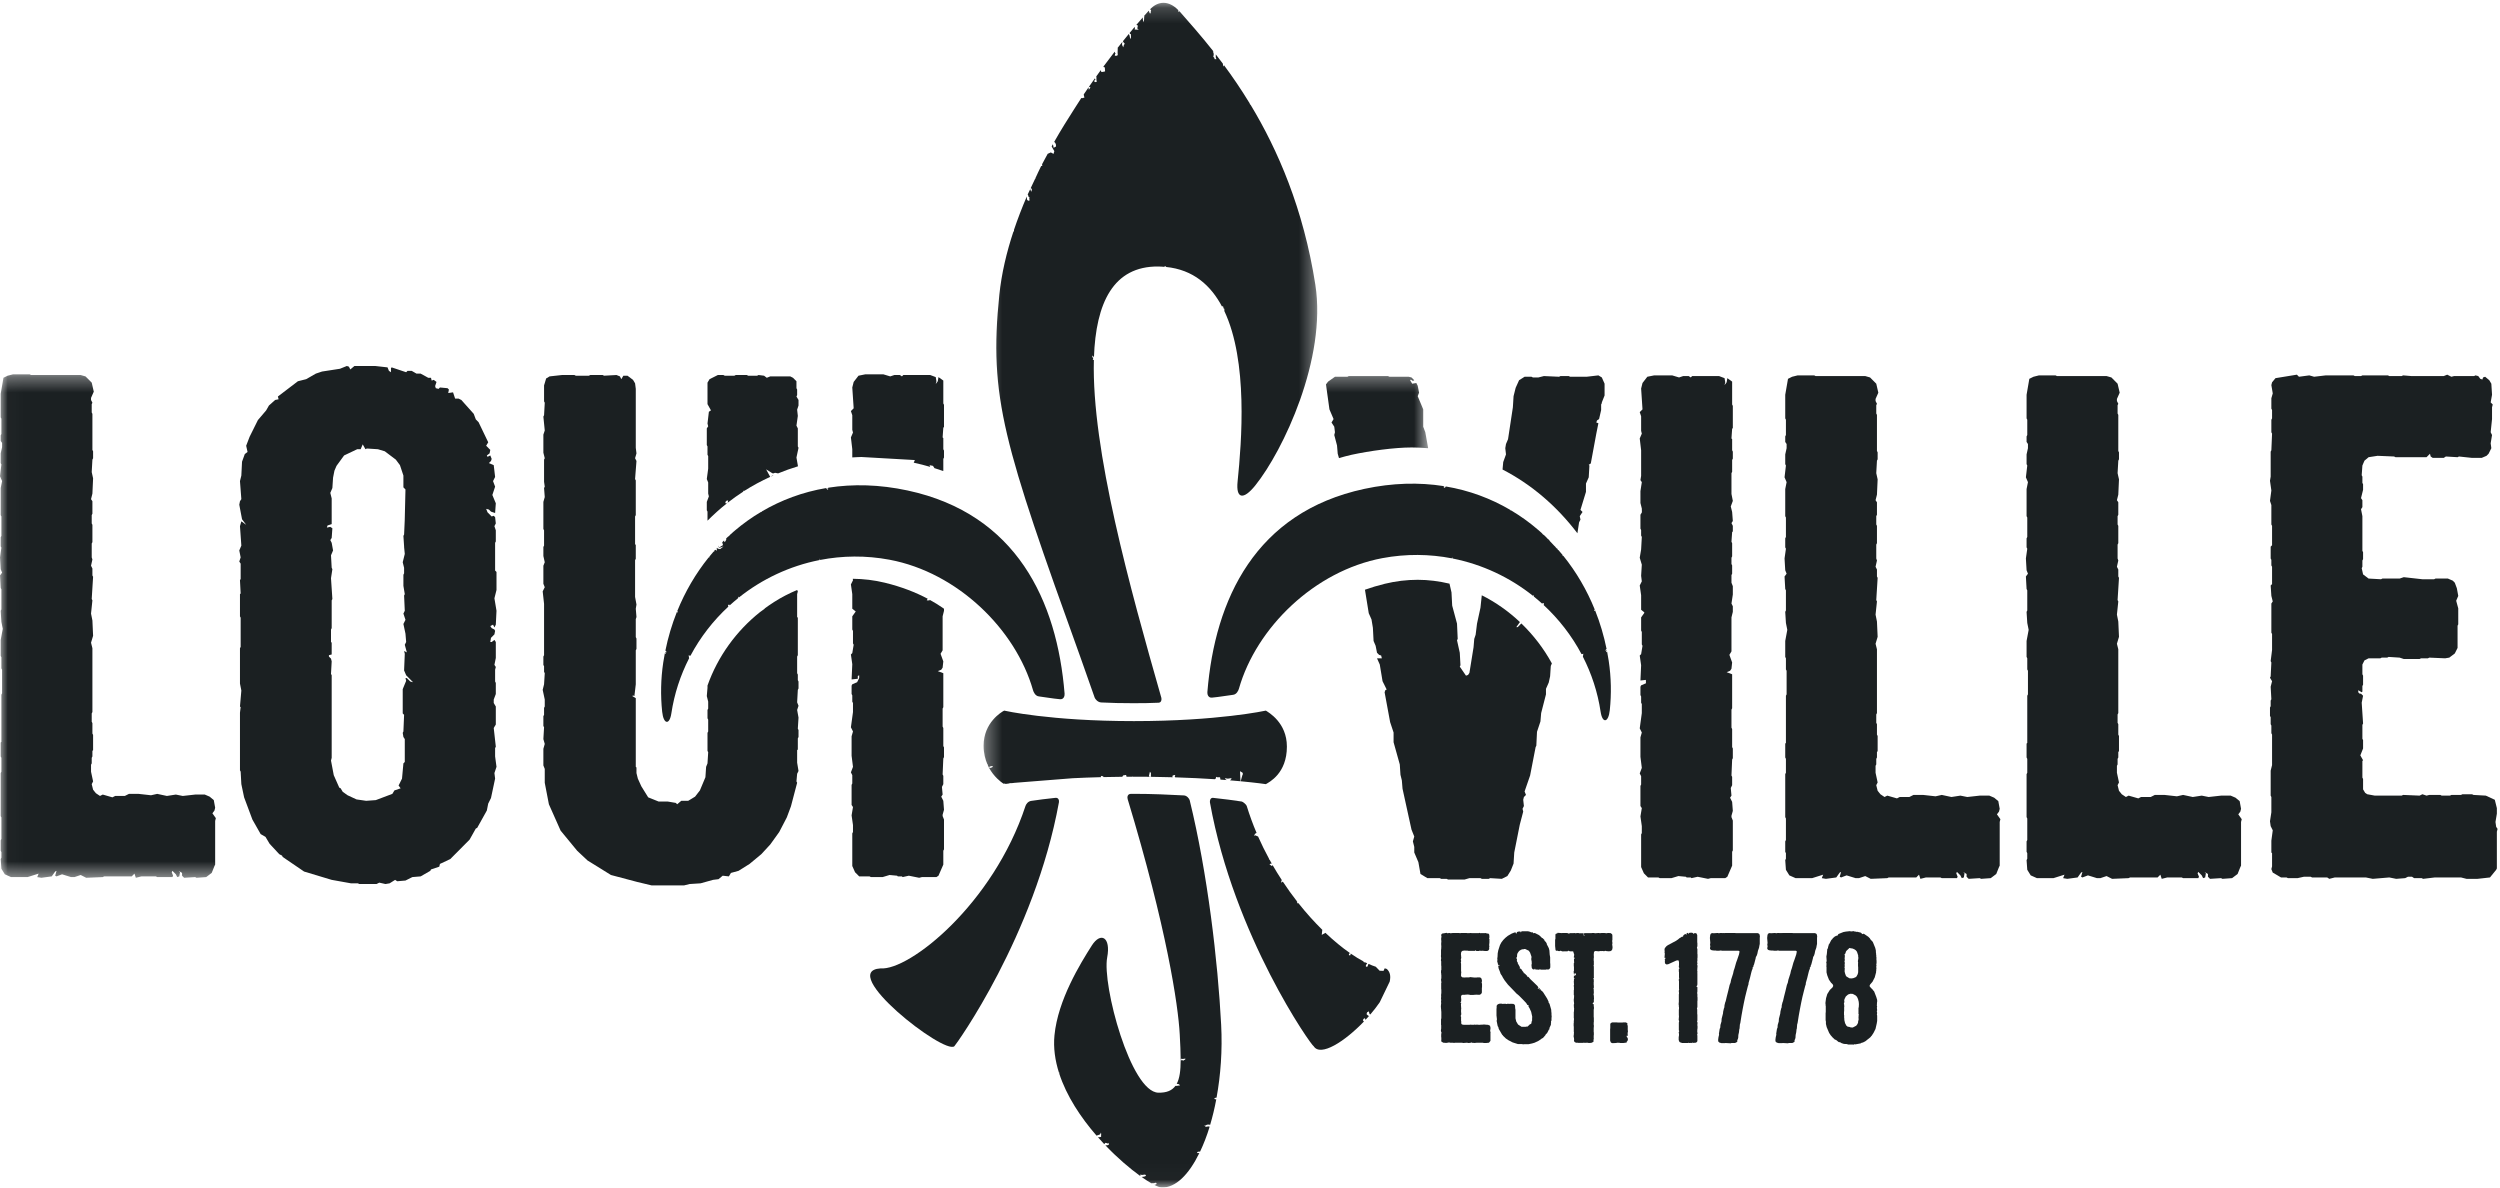 <?xml version="1.0" encoding="UTF-8"?>
<svg width="160px" height="76px" viewBox="0 0 160 76" version="1.1" xmlns="http://www.w3.org/2000/svg" xmlns:xlink="http://www.w3.org/1999/xlink">
    <!-- Generator: Sketch 56.3 (81716) - https://sketch.com -->
    <title>lt-logo</title>
    <desc>Created with Sketch.</desc>
    <defs>
        <polygon id="path-1" points="0.02 32.557 0.02 0.334 91.395 0.334 91.395 32.557"></polygon>
        <polygon id="path-3" points="0.02 32.557 0.02 0.334 91.395 0.334 91.395 32.557"></polygon>
        <polygon id="path-5" points="21.665 75.979 0.312 75.979 0.312 0.18 21.665 0.18"></polygon>
        <polygon id="path-7" points="21.665 75.979 0.312 75.979 0.312 0.18 21.665 0.18"></polygon>
        <polygon id="path-9" points="21.665 75.979 0.312 75.979 0.312 0.18 21.665 0.18"></polygon>
    </defs>
    <g id="website" stroke="none" stroke-width="1" fill="none" fill-rule="evenodd">
        <g id="work" transform="translate(-640, -3166)">
            <g id="Group-14-Copy" transform="translate(164, 3132)">
                <g id="lt-logo" transform="translate(476, 34)">
                    <polyline id="Fill-1" fill="#1B2022" points="95.38 66.626 95.294 66.733 95.12 66.752 94.965 66.752 94.889 66.733 94.522 66.733 94.358 66.752 94.339 66.743 94.233 66.743 94.204 66.723 94.146 66.723 94.107 66.743 93.982 66.752 93.885 66.733 93.654 66.752 93.557 66.733 93.123 66.733 93.046 66.752 93.017 66.733 92.805 66.733 92.786 66.723 92.689 66.723 92.602 66.743 92.467 66.743 92.448 66.733 92.371 66.733 92.255 66.665 92.236 66.616 92.245 66.578 92.245 66.394 92.236 66.384 92.236 66.219 92.255 66.073 92.226 66.015 92.217 65.947 92.236 65.821 92.236 65.608 92.226 65.588 92.226 65.239 92.245 65.161 92.245 64.735 92.236 64.715 92.236 64.609 92.226 64.589 92.226 64.492 92.217 64.473 92.217 64.356 92.226 64.337 92.226 64.259 92.236 64.24 92.226 64.065 92.245 63.988 92.217 63.939 92.226 63.92 92.236 63.726 92.226 63.706 92.245 63.551 92.245 63.328 92.236 63.309 92.236 62.901 92.255 62.872 92.236 62.794 92.226 62.649 92.245 62.629 92.245 62.387 92.236 62.368 92.236 62.29 92.226 62.271 92.226 62.106 92.245 62.087 92.245 61.815 92.236 61.795 92.236 61.524 92.217 61.466 92.236 61.32 92.217 61.184 92.226 61.126 92.226 60.777 92.236 60.758 92.245 60.525 92.236 60.505 92.236 60.331 92.245 60.311 92.245 60.195 92.236 60.176 92.236 60.03 92.255 59.962 92.236 59.846 92.245 59.807 92.294 59.749 92.593 59.7 92.622 59.729 92.766 59.71 92.834 59.729 92.998 59.71 93.384 59.71 93.403 59.719 93.49 59.719 93.509 59.71 93.866 59.71 93.885 59.719 94.059 59.719 94.078 59.71 94.194 59.719 94.647 59.719 94.695 59.7 94.753 59.729 94.792 59.719 95.072 59.719 95.091 59.71 95.13 59.719 95.158 59.758 95.187 59.768 95.197 59.739 95.226 59.729 95.284 59.778 95.313 59.826 95.323 59.981 95.303 60.088 95.332 60.117 95.323 60.156 95.323 60.321 95.303 60.505 95.323 60.544 95.303 60.66 95.313 60.728 95.275 60.806 95.246 60.835 95.178 60.864 95.043 60.864 94.86 60.845 94.84 60.854 94.676 60.845 94.647 60.864 94.493 60.864 94.464 60.845 94.454 60.806 94.406 60.854 93.972 60.854 93.953 60.845 93.721 60.835 93.596 60.854 93.538 60.903 93.509 60.971 93.5 61.107 93.509 61.126 93.509 61.213 93.519 61.233 93.519 61.31 93.49 61.427 93.509 61.456 93.509 61.553 93.49 61.582 93.509 61.679 93.509 62.164 93.519 62.183 93.519 62.28 93.509 62.3 93.509 62.387 93.5 62.407 93.519 62.494 93.596 62.552 93.77 62.562 93.789 62.552 94.03 62.552 94.088 62.533 94.348 62.562 94.512 62.562 94.531 62.552 94.705 62.552 94.773 62.581 94.802 62.61 94.831 62.688 94.85 62.794 94.821 62.863 94.85 62.969 94.85 63.192 94.84 63.212 94.84 63.522 94.802 63.6 94.724 63.658 94.667 63.667 94.445 63.658 94.426 63.667 94.329 63.667 94.31 63.677 94.088 63.677 94.03 63.658 93.875 63.648 93.856 63.658 93.779 63.658 93.76 63.667 93.596 63.667 93.538 63.697 93.509 63.755 93.509 63.891 93.519 63.91 93.519 64.036 93.509 64.056 93.509 64.133 93.5 64.143 93.451 64.114 93.451 64.143 93.471 64.162 93.49 64.162 93.519 64.191 93.5 64.288 93.519 64.579 93.509 64.599 93.509 64.793 93.519 64.812 93.519 64.929 93.48 65.026 93.519 65.094 93.509 65.103 93.509 65.336 93.519 65.356 93.519 65.501 93.548 65.549 93.577 65.569 93.683 65.588 94.059 65.588 94.078 65.578 94.31 65.588 94.348 65.569 94.406 65.588 94.445 65.578 94.599 65.578 94.619 65.588 94.734 65.588 94.753 65.578 94.889 65.578 94.908 65.569 95.043 65.569 95.062 65.578 95.236 65.588 95.361 65.646 95.39 65.763 95.39 65.84 95.371 65.957 95.38 66.025 95.4 66.054 95.39 66.093 95.39 66.607 95.38 66.626"></polyline>
                    <polyline id="Fill-2" fill="#1B2022" points="99.287 65.326 99.267 65.356 99.267 65.482 99.258 65.501 99.258 65.588 99.171 65.773 99.152 65.889 99.113 65.908 99.104 65.947 99.007 66.131 98.94 66.18 98.901 66.258 98.747 66.432 98.66 66.471 98.65 66.49 98.477 66.607 98.216 66.733 98.052 66.781 97.821 66.83 97.521 66.83 97.502 66.84 97.387 66.82 97.146 66.82 96.808 66.714 96.528 66.568 96.373 66.461 96.21 66.306 96.161 66.238 96.142 66.229 95.92 65.85 95.891 65.724 95.853 65.676 95.785 65.336 95.804 65.239 95.775 64.987 95.775 64.541 95.785 64.531 95.785 64.366 95.853 64.279 95.949 64.24 96.084 64.23 96.142 64.249 96.345 64.24 96.402 64.259 96.49 64.24 96.653 64.249 96.673 64.24 96.856 64.249 96.933 64.298 96.962 64.356 96.972 64.531 96.991 64.628 96.991 65.171 97.039 65.375 97.155 65.569 97.377 65.714 97.637 65.714 97.734 65.695 97.773 65.714 97.782 65.695 97.773 65.666 97.84 65.637 97.907 65.559 97.985 65.53 98.004 65.501 98.033 65.356 98.062 65.287 98.052 65.249 98.062 65.065 97.994 64.754 97.878 64.502 97.821 64.424 97.83 64.395 97.821 64.327 97.753 64.318 97.676 64.191 97.463 63.968 97.213 63.716 97.059 63.59 96.856 63.376 96.509 63.018 96.297 62.746 96.181 62.562 96.113 62.426 96.094 62.416 96.027 62.3 96.007 62.222 95.911 61.98 95.882 61.795 95.94 61.805 95.969 61.795 95.959 61.757 95.901 61.757 95.872 61.737 95.853 61.621 95.824 61.562 95.834 61.378 95.824 61.359 95.843 61.223 95.853 61.01 95.891 60.816 95.998 60.486 96.084 60.321 96.21 60.156 96.345 60.02 96.499 59.894 96.75 59.749 96.923 59.681 97.001 59.671 97.01 59.719 97.039 59.749 97.059 59.739 97.088 59.651 97.174 59.622 97.3 59.613 97.338 59.681 97.377 59.603 97.802 59.603 97.917 59.632 98.004 59.671 98.1 59.671 98.129 59.729 98.226 59.71 98.477 59.836 98.554 59.894 98.689 60.03 98.727 60.04 98.843 60.156 98.852 60.214 98.93 60.282 98.988 60.379 98.997 60.437 99.123 60.68 99.162 60.825 99.181 61.097 99.21 61.271 99.21 61.65 99.219 61.669 99.219 61.902 99.21 61.941 99.162 62.018 99.075 62.057 99.007 62.038 98.93 62.057 98.621 62.057 98.602 62.047 98.506 62.047 98.448 62.067 98.37 62.047 98.293 62.057 98.264 62.047 98.255 62.009 98.235 61.989 98.197 62.047 98.148 62.047 98.081 62.018 98.033 61.941 98.014 61.757 98.033 61.679 98.023 61.485 98.004 61.456 98.004 61.32 98.014 61.301 98.014 61.223 97.927 60.971 97.84 60.845 97.618 60.738 97.541 60.738 97.531 60.748 97.415 60.758 97.338 60.787 97.222 60.864 97.126 61 97.097 61.087 97.088 61.252 97.039 61.301 97.088 61.398 97.078 61.485 97.088 61.533 97.136 61.601 97.136 61.65 97.261 61.873 97.28 61.96 97.261 61.999 97.271 62.009 97.3 61.98 97.367 62.028 97.415 62.116 97.435 62.125 97.454 62.164 97.531 62.242 97.502 62.251 97.502 62.271 97.579 62.3 97.744 62.465 97.734 62.523 97.753 62.523 97.773 62.494 97.84 62.542 97.936 62.659 98.399 63.105 98.457 63.202 98.448 63.241 98.399 63.28 98.457 63.289 98.506 63.231 98.534 63.25 98.544 63.28 98.515 63.318 98.534 63.328 98.592 63.309 98.621 63.386 98.679 63.415 98.766 63.512 99.017 63.91 99.113 64.114 99.094 64.143 99.113 64.153 99.171 64.249 99.277 64.618 99.287 64.793 99.296 64.812 99.296 64.987 99.306 65.006 99.306 65.103 99.296 65.123 99.296 65.307 99.287 65.326"></polyline>
                    <polyline id="Fill-3" fill="#1B2022" points="103.193 60.515 103.203 60.651 103.183 60.767 103.125 60.845 103.058 60.874 102.942 60.884 102.768 60.864 102.73 60.845 102.691 60.874 102.595 60.874 102.576 60.864 102.498 60.864 102.489 60.874 102.431 60.864 102.315 60.884 102.113 60.864 102.074 60.874 102.016 60.922 101.997 61.136 102.006 61.155 102.006 61.31 101.997 61.33 101.997 61.485 102.006 61.504 102.006 61.757 101.987 61.786 102.006 61.863 102.006 62.542 102.016 62.581 101.968 62.62 101.997 62.669 102.006 62.824 101.997 62.843 101.997 63.056 102.006 63.066 102.006 63.221 101.978 63.25 101.997 63.299 102.006 63.532 101.987 63.658 102.006 63.716 102.016 63.939 102.006 63.958 102.006 64.143 101.949 64.182 101.929 64.23 101.949 64.259 101.987 64.269 102.006 64.298 101.997 64.356 102.016 64.512 101.997 64.628 101.997 65.103 102.006 65.123 102.006 65.414 101.997 65.433 101.997 65.588 102.006 65.608 102.006 65.743 101.997 65.763 101.997 66.054 102.006 66.073 102.006 66.248 101.997 66.267 101.997 66.461 102.006 66.48 101.997 66.529 101.968 66.558 101.997 66.616 101.968 66.685 101.843 66.743 101.688 66.752 101.591 66.733 101.418 66.743 101.408 66.733 101.331 66.733 101.312 66.743 101.003 66.743 100.984 66.733 100.859 66.733 100.772 66.685 100.733 66.616 100.743 66.549 100.733 66.403 100.714 66.384 100.714 66.267 100.723 66.248 100.733 66.054 100.723 66.034 100.723 65.695 100.714 65.676 100.714 65.491 100.723 65.472 100.723 65.317 100.733 65.297 100.733 65.171 100.723 65.152 100.723 64.764 100.733 64.744 100.743 64.521 100.733 64.502 100.723 64.308 100.743 64.23 100.723 64.056 100.723 63.929 100.733 63.91 100.743 63.706 100.723 63.687 100.723 63.376 100.733 63.357 100.733 63.153 100.723 63.134 100.723 63.056 100.743 63.008 100.733 62.989 100.723 62.785 100.733 62.765 100.733 62.629 100.762 62.639 100.781 62.629 100.723 62.572 100.733 62.436 100.772 62.445 100.81 62.436 100.801 62.416 100.82 62.407 100.868 62.416 100.849 62.329 100.82 62.28 100.772 62.271 100.781 62.368 100.762 62.368 100.723 62.309 100.714 62.154 100.733 62.135 100.733 61.863 100.723 61.844 100.723 61.65 100.752 61.591 100.743 61.572 100.733 61.398 100.752 61.349 100.791 61.32 100.791 61.301 100.733 61.291 100.723 61.252 100.752 61.107 100.685 60.893 100.646 60.884 100.473 60.884 100.376 60.845 100.347 60.854 100.328 60.884 100.068 60.884 100.048 60.893 99.971 60.884 99.885 60.845 99.798 60.874 99.72 60.864 99.701 60.835 99.662 60.854 99.624 60.854 99.556 60.816 99.527 60.544 99.527 60.127 99.547 60.107 99.547 59.807 99.585 59.749 99.662 59.749 99.672 59.71 99.691 59.7 99.971 59.719 99.99 59.71 100.251 59.71 100.376 59.729 100.425 59.787 100.434 59.729 100.473 59.719 100.714 59.719 100.772 59.71 100.801 59.729 101.003 59.71 101.109 59.739 101.09 59.729 101.331 59.729 101.35 59.719 101.35 59.846 101.37 59.884 101.389 59.894 101.408 59.855 101.37 59.816 101.379 59.739 101.418 59.719 101.872 59.719 101.891 59.71 102.006 59.71 102.084 59.729 102.325 59.71 102.344 59.719 102.469 59.719 102.489 59.71 102.662 59.71 102.817 59.729 102.913 59.71 103.077 59.719 103.174 59.787 103.193 59.875 103.193 60.156 103.183 60.176 103.183 60.292 103.193 60.302 103.193 60.398 103.183 60.418 103.183 60.496 103.193 60.515"></polyline>
                    <polyline id="Fill-4" fill="#1B2022" points="104.099 66.306 104.128 66.384 104.147 66.394 104.176 66.452 104.186 66.52 104.176 66.578 104.147 66.636 104.109 66.655 104.128 66.704 104.042 66.733 103.897 66.752 103.685 66.752 103.675 66.743 103.52 66.733 103.424 66.752 103.193 66.762 103.116 66.733 103.087 66.704 103.048 66.597 103.048 65.84 103.058 65.821 103.058 65.549 103.077 65.491 103.154 65.443 103.193 65.433 103.501 65.433 103.52 65.443 103.849 65.443 103.868 65.433 104.051 65.433 104.128 65.472 104.157 65.501 104.147 65.578 104.176 65.656 104.176 65.938 104.186 65.957 104.186 66.044 104.167 66.103 104.176 66.287 104.138 66.296 104.099 66.287 104.099 66.306"></polyline>
                    <polyline id="Fill-5" fill="#1B2022" points="108.633 65.84 108.623 66.015 108.642 66.141 108.613 66.238 108.633 66.267 108.633 66.616 108.623 66.655 108.584 66.704 108.526 66.733 108.468 66.733 108.391 66.752 108.333 66.714 108.295 66.762 108.246 66.743 108.112 66.752 108.054 66.733 108.034 66.752 107.658 66.752 107.514 66.704 107.475 66.665 107.436 66.558 107.436 66.384 107.456 66.258 107.456 66.17 107.436 66.073 107.465 66.015 107.465 65.976 107.446 65.938 107.446 65.443 107.465 65.365 107.436 65.268 107.456 65.016 107.446 64.996 107.446 64.609 107.456 64.589 107.456 64.453 107.446 64.434 107.446 64.337 107.436 64.318 107.436 64.172 107.446 64.153 107.446 63.629 107.456 63.609 107.456 63.512 107.446 63.493 107.446 63.396 107.465 63.338 107.456 63.28 107.456 62.794 107.446 62.775 107.446 62.659 107.475 62.62 107.456 62.562 107.456 62.203 107.446 62.193 107.446 62.018 107.485 61.98 107.446 61.892 107.446 61.815 107.456 61.795 107.456 61.572 107.436 61.495 107.407 61.456 107.282 61.475 106.771 61.708 106.665 61.727 106.607 61.698 106.558 61.65 106.549 61.485 106.568 61.436 106.539 61.407 106.539 61.388 106.607 61.31 106.578 61.301 106.539 61.31 106.529 61.271 106.549 61.029 106.529 60.951 106.539 60.913 106.529 60.758 106.549 60.68 106.655 60.554 106.751 60.486 107.282 60.204 107.34 60.156 107.369 60.146 107.494 60.04 107.639 59.952 107.677 59.952 107.716 59.933 107.735 59.865 107.803 59.807 107.88 59.768 107.899 59.807 107.957 59.807 107.928 59.749 108.015 59.7 108.044 59.719 108.044 59.768 108.054 59.778 108.083 59.768 108.073 59.71 108.227 59.69 108.314 59.7 108.362 59.729 108.391 59.778 108.43 59.719 108.459 59.729 108.516 59.719 108.574 59.739 108.623 59.846 108.623 60.321 108.633 60.34 108.633 60.554 108.603 60.651 108.633 60.748 108.633 61.058 108.642 61.078 108.642 61.291 108.633 61.31 108.633 61.514 108.613 61.562 108.642 61.65 108.613 61.718 108.633 61.757 108.642 61.892 108.633 61.912 108.623 62.144 108.642 62.203 108.623 62.261 108.633 62.3 108.633 62.989 108.623 63.066 108.584 63.105 108.584 63.163 108.633 63.173 108.633 63.474 108.623 63.493 108.623 63.6 108.633 63.619 108.633 63.813 108.642 63.823 108.642 64.036 108.633 64.056 108.633 64.444 108.603 64.56 108.623 64.609 108.623 64.909 108.633 64.929 108.633 65.297 108.613 65.394 108.652 65.472 108.633 65.511 108.633 65.646 108.642 65.666 108.642 65.821 108.633 65.84"></polyline>
                    <polyline id="Fill-6" fill="#1B2022" points="112.615 60.447 112.577 60.66 112.51 60.845 112.471 61.039 112.432 61.155 112.374 61.252 112.365 61.32 112.259 61.727 112.23 61.776 112.211 61.882 112.162 61.922 112.172 61.98 112.114 62.125 112.075 62.271 111.998 62.591 111.902 62.93 111.911 62.969 111.863 63.115 111.776 63.454 111.69 63.803 111.613 64.162 111.535 64.56 111.458 64.987 111.381 65.472 111.352 65.569 111.333 65.821 111.313 65.879 111.294 66.064 111.255 66.238 111.246 66.413 111.217 66.52 111.169 66.578 111.207 66.616 111.159 66.694 111.043 66.752 110.812 66.752 110.773 66.772 110.426 66.752 110.407 66.762 110.175 66.762 110.04 66.723 109.963 66.645 109.963 66.529 109.982 66.384 110.021 66.219 110.011 66.16 110.059 65.85 110.098 65.763 110.108 65.598 110.175 65.375 110.185 65.2 110.272 64.861 110.282 64.744 110.33 64.541 110.358 64.473 110.368 64.337 110.416 64.143 110.445 64.075 110.513 63.784 110.609 63.406 110.696 63.037 110.754 62.892 110.793 62.698 110.918 62.309 110.957 62.125 111.014 61.96 111.111 61.611 111.178 61.427 111.294 61.087 111.333 60.893 111.284 60.854 111.246 60.845 110.185 60.845 110.175 60.835 110.069 60.835 110.05 60.845 109.847 60.845 109.828 60.835 109.702 60.835 109.558 60.816 109.49 60.787 109.442 60.728 109.442 60.651 109.461 60.593 109.442 60.428 109.461 60.36 109.433 60.03 109.452 59.855 109.481 59.768 109.558 59.719 109.645 59.719 109.664 59.729 109.943 59.71 110.001 59.729 110.117 59.71 110.291 59.719 110.31 59.71 110.378 59.719 110.426 59.71 111.053 59.71 111.072 59.719 112.49 59.719 112.577 59.758 112.615 59.816 112.635 59.933 112.625 60.02 112.625 60.428 112.615 60.447"></polyline>
                    <polyline id="Fill-7" fill="#1B2022" points="116.281 60.447 116.242 60.66 116.175 60.845 116.136 61.039 116.098 61.155 116.04 61.252 116.03 61.32 115.924 61.727 115.895 61.776 115.876 61.882 115.828 61.922 115.837 61.98 115.779 62.125 115.741 62.271 115.663 62.591 115.567 62.93 115.577 62.969 115.529 63.115 115.442 63.454 115.355 63.803 115.278 64.162 115.201 64.56 115.123 64.987 115.046 65.472 115.017 65.569 114.998 65.821 114.979 65.879 114.959 66.064 114.921 66.238 114.911 66.413 114.882 66.52 114.834 66.578 114.873 66.616 114.824 66.694 114.709 66.752 114.477 66.752 114.438 66.772 114.091 66.752 114.072 66.762 113.84 66.762 113.705 66.723 113.628 66.645 113.628 66.529 113.647 66.384 113.686 66.219 113.676 66.16 113.725 65.85 113.763 65.763 113.773 65.598 113.84 65.375 113.85 65.2 113.937 64.861 113.947 64.744 113.995 64.541 114.024 64.473 114.033 64.337 114.082 64.143 114.111 64.075 114.178 63.784 114.274 63.406 114.361 63.037 114.419 62.892 114.458 62.698 114.583 62.309 114.622 62.125 114.68 61.96 114.776 61.611 114.844 61.427 114.959 61.087 114.998 60.893 114.95 60.854 114.911 60.845 113.85 60.845 113.84 60.835 113.734 60.835 113.715 60.845 113.513 60.845 113.493 60.835 113.368 60.835 113.223 60.816 113.155 60.787 113.107 60.728 113.107 60.651 113.126 60.593 113.107 60.428 113.126 60.36 113.098 60.03 113.117 59.855 113.146 59.768 113.223 59.719 113.31 59.719 113.329 59.729 113.609 59.71 113.667 59.729 113.782 59.71 113.956 59.719 113.975 59.71 114.043 59.719 114.091 59.71 114.718 59.71 114.738 59.719 116.156 59.719 116.242 59.758 116.281 59.816 116.3 59.933 116.29 60.02 116.29 60.428 116.281 60.447"></polyline>
                    <path d="M118.036,61.126 L118.055,61.126 L118.074,61.145 L118.055,61.359 L118.065,61.378 L118.065,61.456 L118.045,61.553 L118.065,61.591 L118.065,61.689 L118.055,61.708 L118.065,61.853 L118.036,61.912 L118.055,61.922 L118.065,61.951 L118.055,62.173 L118.084,62.3 L118.132,62.436 L118.171,62.494 L118.364,62.61 L118.499,62.62 L118.614,62.601 L118.759,62.542 L118.817,62.494 L118.894,62.348 L118.923,62.222 L118.923,61.873 L118.914,61.853 L118.914,61.65 L118.923,61.631 L118.904,61.514 L118.933,61.349 L118.933,61.252 L118.923,61.233 L118.923,61.145 L118.846,60.913 L118.779,60.825 L118.701,60.767 L118.576,60.709 L118.345,60.67 L118.345,60.689 L118.161,60.864 L118.132,60.922 L118.113,61 L118.055,61.097 L118.026,61.107 L118.036,61.126 Z M118.943,64.841 L118.943,64.521 L118.962,64.444 L118.972,64.23 L118.962,64.211 L118.962,64.133 L118.914,63.939 L118.846,63.794 L118.759,63.706 L118.576,63.609 L118.422,63.6 L118.277,63.648 L118.132,63.774 L118.045,63.949 L118.026,64.065 L118.045,64.104 L118.007,64.249 L118.026,64.288 L118.036,64.434 L118.026,64.453 L118.026,64.725 L118.016,64.744 L118.016,64.958 L118.026,64.967 L118.026,65.161 L118.036,65.181 L118.036,65.278 L118.084,65.482 L118.171,65.646 L118.248,65.705 L118.364,65.724 L118.441,65.753 L118.557,65.763 L118.614,65.743 L118.798,65.646 L118.865,65.559 L118.914,65.462 L118.923,65.356 L118.952,65.258 L118.943,65.074 L118.952,65.055 L118.952,64.967 L118.962,64.948 L118.952,64.89 L118.933,64.861 L118.943,64.841 Z M120.129,64.958 L120.139,65.006 L120.139,65.336 L120.11,65.511 L120.033,65.85 L119.907,66.103 L119.782,66.296 L119.762,66.306 L119.714,66.374 L119.657,66.423 L119.376,66.645 L119.222,66.723 L119.155,66.733 L119.068,66.781 L118.74,66.84 L118.682,66.83 L118.624,66.859 L118.566,66.849 L118.277,66.849 L118.2,66.82 L118.016,66.811 L117.862,66.762 L117.766,66.704 L117.679,66.694 L117.495,66.549 L117.438,66.539 L117.274,66.384 L117.149,66.238 L117.1,66.151 L117.081,66.141 L117.042,66.054 L116.907,65.734 L116.859,65.53 L116.859,65.385 L116.839,65.287 L116.839,64.812 L116.849,64.793 L116.849,64.385 L116.839,64.366 L116.839,64.279 L116.83,64.259 L116.83,64.162 L116.868,63.881 L116.946,63.619 L117.11,63.357 L117.274,63.202 L117.322,63.115 L117.322,63.066 L117.293,62.998 L117.187,62.892 L117.052,62.698 L116.946,62.426 L116.897,62.232 L116.897,61.892 L116.888,61.873 L116.897,61.679 L116.878,61.582 L116.907,61.514 L116.888,61.213 L116.917,61.058 L116.946,60.738 L116.994,60.68 L116.994,60.602 L117.013,60.573 L117.042,60.447 L117.071,60.418 L117.206,60.156 L117.254,60.117 L117.322,60.02 L117.361,60.001 L117.419,59.942 L117.515,59.894 L117.602,59.875 L117.66,59.778 L117.978,59.651 L118.132,59.622 L118.402,59.593 L118.46,59.613 L118.634,59.593 L118.711,59.622 L118.798,59.622 L118.817,59.651 L118.856,59.632 L119.097,59.69 L119.193,59.787 L119.251,59.758 L119.299,59.768 L119.57,59.952 L119.676,60.059 L119.705,60.117 L119.859,60.282 L120.013,60.66 L120.052,60.816 L120.062,61 L120.071,61.019 L120.071,61.097 L120.081,61.116 L120.081,61.233 L120.091,61.252 L120.091,61.446 L120.1,61.466 L120.1,61.621 L120.081,61.757 L120.1,61.795 L120.081,61.844 L120.091,62.009 L120.081,62.028 L120.081,62.125 L120.071,62.144 L120.071,62.222 L119.984,62.552 L119.84,62.833 L119.695,62.998 L119.657,63.076 L119.657,63.124 L119.753,63.241 L119.84,63.318 L119.859,63.357 L119.946,63.454 L120.081,63.803 L120.139,63.997 L120.139,64.133 L120.129,64.143 L120.119,64.376 L120.139,64.424 L120.119,64.492 L120.139,64.657 L120.119,64.696 L120.119,64.754 L120.139,64.822 L120.119,64.938 L120.129,64.958 L120.129,64.958 Z" id="Fill-8" fill="#1B2022" fill-rule="nonzero"></path>
                    <path d="M105.076,32.545 L104.988,32.19 L104.988,31.435 L105.076,30.858 L104.988,30.726 L105.032,30.459 L105.032,28.817 L104.943,28.062 L105.076,27.752 L105.032,27.574 L105.032,26.642 L104.943,26.376 L105.12,26.199 L105.032,24.867 L105.12,24.512 L105.429,24.112 L105.87,24.024 L107.018,24.024 L107.459,24.157 L107.724,24.068 L108.077,24.068 L108.209,24.157 L108.298,24.068 L110.019,24.068 L110.372,24.202 L110.416,24.468 L110.372,24.645 L110.505,24.468 L110.549,24.202 L110.857,24.423 L110.857,25.888 L110.901,25.977 L110.901,27.397 L110.857,27.441 L110.814,28.062 L110.857,28.107 L110.857,28.817 L110.901,28.906 L110.901,29.35 L110.857,29.438 L110.857,30.193 L110.814,30.282 L110.814,31.613 L110.901,32.057 L110.769,32.412 L110.857,32.767 L110.901,33.344 L110.814,33.477 L110.901,33.655 L110.901,34.01 L110.857,34.054 L110.814,34.676 L110.857,34.764 L110.857,35.607 L110.814,35.696 L110.814,36.096 L110.857,36.185 L110.857,36.717 L110.814,36.806 L110.814,37.294 L110.901,37.516 L110.901,38.049 L110.814,38.625 L110.901,38.803 L110.901,39.158 L110.814,39.513 L110.814,41.688 L110.681,41.91 L110.857,42.398 L110.814,42.797 L110.725,42.93 L110.505,43.019 L110.857,43.153 L110.857,45.327 L110.814,45.416 L110.814,46.57 L110.857,46.659 L110.857,47.813 L110.901,47.902 L110.901,48.523 L110.857,48.612 L110.814,49.632 L110.857,49.721 L110.857,50.253 L110.769,50.432 L110.814,50.92 L110.725,51.053 L110.857,51.32 L110.901,51.896 L110.814,52.207 L110.814,52.296 L110.901,52.517 L110.901,54.426 L110.857,54.515 L110.857,55.402 L110.549,56.113 L110.416,56.201 L109.49,56.201 L109.313,56.246 L108.651,56.113 L108.254,56.201 L108.209,56.157 L107.945,56.157 L107.9,56.113 L107.415,56.068 L106.974,56.201 L106.224,56.201 L106.135,56.157 L105.473,56.157 L105.208,55.89 L105.032,55.491 L105.032,53.405 L105.076,53.316 L105.076,52.872 L104.988,52.251 L105.076,51.719 L104.988,51.586 L104.988,50.298 L105.032,50.21 L105.032,49.677 L104.943,49.499 L105.076,49.144 L104.988,48.434 L104.988,47.192 L105.076,46.881 L104.943,46.615 L105.076,45.638 L105.076,45.061 L105.032,44.972 L105.032,44.573 L104.988,44.484 L104.988,43.951 L105.032,43.863 L105.341,43.729 M105.385,43.33 L105.385,43.508 L104.988,43.552 L105.032,42.576 L104.943,41.954 L105.032,41.866 L105.12,41.333 L105.076,41.244 L105.076,40.445 L105.032,40.357 L105.032,39.513 L105.252,39.203 L105.032,39.025 L105.032,38.093 L104.943,37.472 L105.076,37.205 L105.032,36.85 L105.076,36.14 L104.943,35.696 L105.032,35.164 L105.076,34.365 L105.032,34.276 L105.032,33.921 L104.988,33.832 L104.988,32.945 L105.12,32.723" id="Fill-9" fill="#1B2022" fill-rule="nonzero"></path>
                    <polyline id="Fill-10" fill="#1B2022" points="127.937 55.491 127.76 55.935 127.407 56.201 126.789 56.246 126.701 56.201 125.995 56.246 125.862 56.113 125.862 55.935 125.642 55.801 125.73 55.89 125.686 56.157 125.553 56.201 125.465 56.024 125.244 55.801 125.201 55.89 125.289 56.113 125.244 56.201 124.274 56.201 124.185 56.157 123.259 56.157 122.905 56.246 122.817 55.979 122.641 56.157 120.875 56.157 120.787 56.201 119.727 56.246 119.375 56.068 118.977 56.201 118.757 56.201 118.183 56.024 117.83 56.157 117.742 56.113 117.83 55.801 117.742 55.846 117.521 56.157 116.859 56.246 116.594 56.201 116.683 55.979 115.977 56.201 114.917 56.201 114.519 56.024 114.299 55.668 114.255 55.047 114.299 54.958 114.299 54.604 114.255 54.515 114.255 53.849 114.299 53.76 114.299 52.384 114.255 52.296 114.255 49.544 114.299 49.455 114.299 48.567 114.255 48.478 114.255 47.591 114.299 47.547 114.299 44.528 114.343 44.439 114.343 42.93 114.299 42.842 114.299 42.132 114.255 42.043 114.255 41.022 114.387 40.312 114.299 39.869 114.255 39.158 114.299 39.07 114.299 37.782 114.255 37.694 114.211 36.895 114.343 36.717 114.255 36.495 114.211 35.741 114.299 35.119 114.255 35.031 114.255 34.454 114.299 34.365 114.299 33.122 114.255 33.034 114.255 31.302 114.343 30.858 114.211 30.548 114.299 29.793 114.255 29.705 114.255 29.083 114.343 28.684 114.343 28.417 114.255 28.284 114.255 27.93 114.299 27.841 114.299 26.864 114.255 26.775 114.255 25.266 114.432 24.245 114.696 24.112 115.05 24.024 116.109 24.024 116.197 24.068 119.375 24.068 119.684 24.157 120.081 24.557 120.213 25.133 120.036 25.533 120.036 25.666 120.125 25.843 120.081 25.932 120.081 26.465 120.125 26.553 120.125 28.862 120.169 28.95 120.169 29.394 120.125 29.483 120.081 30.282 120.169 30.681 120.125 31.657 120.036 32.013 120.125 32.146 120.125 32.945 120.081 33.034 120.081 33.566 120.125 33.655 120.125 34.764 120.081 34.853 120.081 35.741 120.125 35.873 120.036 36.273 120.125 36.451 120.125 36.895 120.169 36.983 120.081 38.404 120.125 38.492 120.036 39.336 120.125 39.779 120.169 40.756 120.036 41.2 120.125 41.555 120.125 45.638 120.081 45.727 120.081 46.259 120.125 46.348 120.125 47.014 120.169 47.103 120.169 48.079 120.125 48.123 120.125 48.478 120.081 48.567 120.081 48.923 120.036 49.011 120.036 49.455 120.169 50.076 120.081 50.253 120.169 50.609 120.346 50.831 120.61 51.008 120.787 50.92 121.405 51.097 121.581 51.008 122.199 51.008 122.464 50.875 123.082 50.875 123.876 50.964 124.274 50.875 124.892 51.008 125.465 50.92 125.907 51.008 126.701 50.92 127.318 50.92 127.628 51.053 127.892 51.274 127.981 51.763 127.937 51.94 127.804 52.118 128.025 52.429 127.981 52.606 127.981 55.402 127.937 55.491"></polyline>
                    <polyline id="Fill-11" fill="#1B2022" points="143.383 55.491 143.206 55.935 142.853 56.201 142.235 56.246 142.147 56.201 141.441 56.246 141.309 56.113 141.309 55.935 141.088 55.801 141.176 55.89 141.132 56.157 140.999 56.201 140.911 56.024 140.691 55.801 140.646 55.89 140.734 56.113 140.691 56.201 139.719 56.201 139.631 56.157 138.704 56.157 138.351 56.246 138.263 55.979 138.086 56.157 136.321 56.157 136.233 56.201 135.174 56.246 134.82 56.068 134.423 56.201 134.203 56.201 133.629 56.024 133.276 56.157 133.188 56.113 133.276 55.801 133.188 55.846 132.967 56.157 132.305 56.246 132.04 56.201 132.128 55.979 131.422 56.201 130.363 56.201 129.966 56.024 129.745 55.668 129.701 55.047 129.745 54.958 129.745 54.604 129.701 54.515 129.701 53.849 129.745 53.76 129.745 52.384 129.701 52.296 129.701 49.544 129.745 49.455 129.745 48.567 129.701 48.478 129.701 47.591 129.745 47.547 129.745 44.528 129.789 44.439 129.789 42.93 129.745 42.842 129.745 42.132 129.701 42.043 129.701 41.022 129.834 40.312 129.745 39.869 129.701 39.158 129.745 39.07 129.745 37.782 129.701 37.694 129.657 36.895 129.789 36.717 129.701 36.495 129.657 35.741 129.745 35.119 129.701 35.031 129.701 34.454 129.745 34.365 129.745 33.122 129.701 33.034 129.701 31.302 129.789 30.858 129.657 30.548 129.745 29.793 129.701 29.705 129.701 29.083 129.789 28.684 129.789 28.417 129.701 28.284 129.701 27.93 129.745 27.841 129.745 26.864 129.701 26.775 129.701 25.266 129.877 24.245 130.143 24.112 130.495 24.024 131.555 24.024 131.643 24.068 134.82 24.068 135.13 24.157 135.526 24.557 135.66 25.133 135.483 25.533 135.483 25.666 135.571 25.843 135.526 25.932 135.526 26.465 135.571 26.553 135.571 28.862 135.615 28.95 135.615 29.394 135.571 29.483 135.526 30.282 135.615 30.681 135.571 31.657 135.483 32.013 135.571 32.146 135.571 32.945 135.526 33.034 135.526 33.566 135.571 33.655 135.571 34.764 135.526 34.853 135.526 35.741 135.571 35.873 135.483 36.273 135.571 36.451 135.571 36.895 135.615 36.983 135.526 38.404 135.571 38.492 135.483 39.336 135.571 39.779 135.615 40.756 135.483 41.2 135.571 41.555 135.571 45.638 135.526 45.727 135.526 46.259 135.571 46.348 135.571 47.014 135.615 47.103 135.615 48.079 135.571 48.123 135.571 48.478 135.526 48.567 135.526 48.923 135.483 49.011 135.483 49.455 135.615 50.076 135.526 50.253 135.615 50.609 135.792 50.831 136.057 51.008 136.233 50.92 136.851 51.097 137.027 51.008 137.645 51.008 137.91 50.875 138.528 50.875 139.323 50.964 139.719 50.875 140.337 51.008 140.911 50.92 141.353 51.008 142.147 50.92 142.765 50.92 143.074 51.053 143.339 51.274 143.427 51.763 143.383 51.94 143.251 52.118 143.471 52.429 143.427 52.606 143.427 55.402 143.383 55.491"></polyline>
                    <polyline id="Fill-12" fill="#1B2022" points="159.755 55.668 159.358 56.157 158.563 56.246 157.857 56.246 157.505 56.157 155.827 56.157 155.077 56.246 154.989 56.201 154.503 56.201 154.371 56.113 154.106 56.113 153.93 56.201 153.356 56.246 152.914 56.157 151.856 56.246 151.414 56.157 149.428 56.157 149.075 56.246 148.942 56.157 147.972 56.157 147.883 56.113 147.442 56.113 147.045 56.201 146.427 56.201 146.339 56.157 145.985 56.157 145.456 55.846 145.367 55.624 145.412 55.447 145.412 54.604 145.367 54.559 145.367 53.804 145.456 53.139 145.323 52.872 145.279 52.562 145.367 51.985 145.367 51.008 145.323 50.92 145.323 49.322 145.412 48.967 145.412 47.014 145.367 46.925 145.367 46.437 145.323 46.348 145.323 45.905 145.279 45.816 145.279 45.283 145.323 45.194 145.323 44.839 145.367 44.751 145.323 43.951 145.412 43.597 145.279 43.375 145.323 43.286 145.367 42.398 145.323 42.309 145.412 41.6 145.412 40.578 145.367 40.49 145.367 38.625 145.456 38.492 145.367 38.137 145.323 37.472 145.412 37.382 145.412 36.273 145.367 36.185 145.367 35.83 145.323 35.741 145.323 34.986 145.412 34.897 145.412 33.655 145.367 33.566 145.367 32.323 145.279 32.057 145.367 31.391 145.279 30.77 145.323 30.504 145.323 28.906 145.367 28.817 145.412 27.752 145.367 27.663 145.367 26.864 145.412 26.775 145.412 26.243 145.367 26.154 145.367 25.488 145.456 25.178 145.367 24.645 145.412 24.468 145.632 24.202 147.001 23.979 147.133 24.112 147.795 24.024 148.104 24.112 148.854 24.024 150.62 24.024 150.708 24.068 151.105 24.068 151.193 24.024 152.826 24.024 152.914 24.068 153.709 24.068 153.797 24.024 154.327 24.068 156.401 24.068 156.622 23.979 156.887 24.112 157.063 24.068 158.343 24.068 158.431 24.024 158.608 24.068 158.74 24.245 158.873 24.29 158.917 24.157 159.049 24.112 159.314 24.334 159.446 24.557 159.49 25.266 159.403 25.754 159.535 25.888 159.49 26.066 159.49 26.82 159.403 27.663 159.49 27.841 159.403 28.373 159.446 28.684 159.27 29.039 159.138 29.172 158.829 29.305 158.211 29.305 157.372 29.216 157.284 29.261 156.533 29.216 156.401 29.305 155.695 29.305 155.563 29.216 155.519 29.039 155.298 29.261 153.312 29.261 153.223 29.216 152.164 29.172 151.59 29.261 151.326 29.483 151.193 29.793 151.149 30.415 151.193 30.504 151.193 30.903 151.237 30.992 151.237 31.347 151.105 31.88 151.193 32.013 151.193 32.456 151.105 32.589 151.193 33.034 151.193 35.253 151.237 35.341 151.237 35.785 151.193 35.873 151.193 36.273 151.149 36.362 151.237 36.761 151.59 37.028 152.385 37.072 152.473 37.028 153.577 37.028 153.841 36.939 155.033 37.072 155.783 37.072 155.872 37.028 156.666 37.028 156.975 37.161 157.107 37.294 157.239 37.649 157.328 38.137 157.196 38.448 157.328 38.936 157.328 39.958 157.284 40.046 157.284 41.467 157.107 41.821 156.754 42.088 156.489 42.132 155.474 42.088 155.386 42.132 154.945 42.132 154.856 42.176 153.841 42.176 153.577 42.088 152.87 42.043 152.782 42.088 152.429 42.088 152.341 42.132 151.59 42.132 151.326 42.265 151.193 42.531 151.193 43.153 151.237 43.242 151.237 43.818 151.193 43.907 151.193 44.262 151.149 44.306 150.929 44.173 150.929 44.306 151.017 44.396 151.105 44.396 151.237 44.528 151.149 44.972 151.237 46.304 151.193 46.393 151.193 47.281 151.237 47.369 151.237 47.902 151.061 48.345 151.237 48.656 151.193 48.701 151.193 49.766 151.237 49.854 151.237 50.52 151.37 50.742 151.502 50.831 151.988 50.92 153.709 50.92 153.797 50.875 154.856 50.92 155.033 50.831 155.298 50.92 155.474 50.875 156.18 50.875 156.269 50.92 156.798 50.92 156.887 50.875 157.505 50.875 157.593 50.831 158.211 50.831 158.299 50.875 159.093 50.92 159.667 51.186 159.799 51.719 159.799 52.074 159.711 52.606 159.755 52.917 159.844 53.05 159.799 53.228 159.799 55.58 159.755 55.668"></polyline>
                    <path d="M96.163,30.05 C98.022,31.007 99.647,32.409 100.954,34.129 L101.061,33.433 L101.149,33.255 L101.105,33.034 L101.282,32.767 L101.149,32.634 L101.502,31.48 L101.502,30.947 L101.679,30.548 L101.723,29.793 L101.679,29.749 L101.811,29.66 L102.164,27.752 L102.297,27.086 L102.164,27.042 L102.208,26.908 L102.341,26.82 L102.473,26.243 L102.473,25.888 L102.517,25.799 L102.517,25.754 L102.693,25.311 L102.693,24.557 L102.517,24.157 L102.297,24.024 L101.546,24.112 L100.487,24.112 L100.399,24.068 L99.869,24.068 L99.781,24.112 L98.81,24.068 L98.457,24.157 L98.104,24.157 L98.016,24.112 L97.574,24.112 L97.221,24.334 L97.001,24.823 L96.868,25.355 L96.824,26.066 L96.515,28.107 L96.383,28.417 L96.338,28.684 L96.383,29.083 L96.206,29.572 L96.163,30.05" id="Fill-13" fill="#1B2022"></path>
                    <path d="M94.308,41.421 L94.043,43.064 L93.955,43.197 L93.823,43.242 L93.426,42.664 L93.47,42.576 L93.426,41.777 L93.249,40.978 L93.293,40.889 L93.249,39.912 L92.94,38.759 L92.896,37.915 L92.768,37.354 C92.105,37.198 91.425,37.107 90.733,37.107 C90.028,37.107 89.318,37.193 88.623,37.363 C88.174,37.472 87.755,37.601 87.357,37.742 L87.6,39.247 L87.777,39.646 L87.865,40.179 L87.909,41.022 L88.041,41.333 L88.129,41.777 L88.262,41.91 L88.394,41.954 L88.438,42.132 L88.129,42.132 L88.306,42.531 L88.483,43.597 L88.747,44.129 L88.659,44.173 L88.615,44.306 L88.968,46.215 L89.189,46.881 L89.189,47.502 L89.586,48.923 L89.63,49.588 L89.718,49.943 L89.762,50.476 L90.16,52.296 L90.336,53.095 L90.513,53.538 L90.425,53.849 L90.513,54.204 L90.513,54.559 L90.777,55.18 L90.91,55.935 L91.351,56.201 L92.145,56.201 L92.234,56.246 L92.587,56.246 L92.675,56.29 L93.734,56.29 L94.043,56.201 L94.75,56.201 L94.838,56.246 L95.279,56.246 L95.368,56.201 L96.117,56.246 L96.471,56.068 L96.692,55.713 L96.868,55.269 L96.912,54.559 L97.265,52.783 L97.486,51.94 L97.442,51.763 L97.53,51.586 L97.486,51.186 L97.53,51.008 L97.662,50.875 L97.574,50.653 L97.927,49.632 L98.28,47.813 L98.325,47.724 L98.368,46.836 L98.589,46.171 L98.634,45.638 L98.942,44.439 L98.942,44.085 L99.119,43.685 L99.207,43.286 L99.251,42.62 L99.32,42.459 C98.802,41.505 98.138,40.646 97.37,39.904 L97.354,39.912 L97.133,40.135 L97.044,40.135 L97.265,39.824 L97.284,39.821 C96.551,39.128 95.726,38.544 94.834,38.099 L94.75,38.892 L94.529,39.912 L94.441,40.623 L94.352,40.889" id="Fill-14" fill="#1B2022"></path>
                    <g id="Group-18" transform="translate(0, 23.622)">
                        <g id="Fill-15-Clipped">
                            <mask id="mask-2" fill="white">
                                <use xlink:href="#path-1"></use>
                            </mask>
                            <g id="path-1"></g>
                            <path d="M85.349,3.198 L85.217,3.42 L85.393,3.686 L85.437,4.041 L85.393,4.219 L85.569,4.885 L85.614,5.417 L85.695,5.696 C85.962,5.621 86.226,5.544 86.503,5.484 C87.642,5.237 89.235,5.016 90.344,5.016 C90.699,5.016 91.049,5.034 91.395,5.063 L91.395,5.018 L91.219,4.041 L91.086,3.686 L91.086,2.577 L90.734,1.734 L90.821,1.511 L90.734,1.068 L90.645,0.89 L90.38,0.935 L90.248,0.713 L90.292,0.668 L90.425,0.757 L90.513,0.713 L90.336,0.535 L90.16,0.491 L88.924,0.491 L88.835,0.447 L86.32,0.447 L86.232,0.491 L85.437,0.491 L84.996,0.802 L84.863,0.979 L85.084,2.577 L85.349,3.198" id="Fill-15" fill="#1B2022" mask="url(#mask-2)"></path>
                        </g>
                        <g id="Fill-17-Clipped">
                            <mask id="mask-4" fill="white">
                                <use xlink:href="#path-3"></use>
                            </mask>
                            <g id="path-1"></g>
                            <polyline id="Fill-17" fill="#1B2022" mask="url(#mask-4)" points="13.726 31.802 13.549 32.245 13.196 32.512 12.578 32.557 12.49 32.512 11.784 32.557 11.652 32.424 11.652 32.245 11.431 32.112 11.519 32.201 11.475 32.467 11.343 32.512 11.254 32.334 11.034 32.112 10.99 32.201 11.078 32.424 11.034 32.512 10.063 32.512 9.974 32.467 9.048 32.467 8.694 32.557 8.606 32.29 8.43 32.467 6.665 32.467 6.576 32.512 5.517 32.557 5.164 32.378 4.767 32.512 4.546 32.512 3.972 32.334 3.619 32.467 3.531 32.424 3.619 32.112 3.531 32.157 3.31 32.467 2.648 32.557 2.383 32.512 2.471 32.29 1.765 32.512 0.706 32.512 0.309 32.334 0.088 31.979 0.044 31.358 0.088 31.269 0.088 30.915 0.044 30.825 0.044 30.16 0.088 30.071 0.088 28.695 0.044 28.606 0.044 25.854 0.088 25.766 0.088 24.878 0.044 24.789 0.044 23.901 0.088 23.857 0.088 20.839 0.133 20.75 0.133 19.241 0.088 19.153 0.088 18.443 0.044 18.354 0.044 17.333 0.177 16.623 0.088 16.179 0.044 15.468 0.088 15.38 0.088 14.093 0.044 14.005 0 13.206 0.133 13.028 0.044 12.806 0 12.051 0.088 11.43 0.044 11.342 0.044 10.764 0.088 10.676 0.088 9.433 0.044 9.344 0.044 7.613 0.133 7.169 0 6.858 0.088 6.104 0.044 6.015 0.044 5.394 0.133 4.995 0.133 4.728 0.044 4.595 0.044 4.24 0.088 4.152 0.088 3.175 0.044 3.086 0.044 1.577 0.221 0.556 0.486 0.423 0.838 0.334 1.898 0.334 1.986 0.379 5.164 0.379 5.473 0.468 5.87 0.867 6.002 1.444 5.826 1.844 5.826 1.977 5.914 2.154 5.87 2.243 5.87 2.776 5.914 2.864 5.914 5.172 5.958 5.261 5.958 5.705 5.914 5.794 5.87 6.592 5.958 6.992 5.914 7.968 5.826 8.324 5.914 8.457 5.914 9.255 5.87 9.344 5.87 9.877 5.914 9.966 5.914 11.075 5.87 11.163 5.87 12.051 5.914 12.184 5.826 12.584 5.914 12.762 5.914 13.206 5.958 13.294 5.87 14.715 5.914 14.803 5.826 15.647 5.914 16.09 5.958 17.067 5.826 17.51 5.914 17.865 5.914 21.949 5.87 22.038 5.87 22.57 5.914 22.659 5.914 23.324 5.958 23.413 5.958 24.39 5.914 24.434 5.914 24.789 5.87 24.878 5.87 25.233 5.826 25.322 5.826 25.766 5.958 26.387 5.87 26.564 5.958 26.92 6.135 27.142 6.399 27.319 6.576 27.23 7.194 27.408 7.371 27.319 7.988 27.319 8.253 27.186 8.871 27.186 9.665 27.275 10.063 27.186 10.681 27.319 11.254 27.23 11.696 27.319 12.49 27.23 13.108 27.23 13.417 27.363 13.682 27.585 13.77 28.073 13.726 28.251 13.594 28.429 13.814 28.739 13.77 28.917 13.77 31.713 13.726 31.802"></polyline>
                        </g>
                    </g>
                    <path d="M25.95,31.324 L25.818,31.191 L25.818,30.436 L25.597,29.77 L25.332,29.415 L24.626,28.882 L24.185,28.75 L23.478,28.705 L23.39,28.75 L23.214,28.439 L23.082,28.75 L22.861,28.75 L22.022,29.149 L21.537,29.815 L21.404,30.125 L21.316,30.569 L21.272,31.235 L21.139,31.545 L21.228,31.901 L21.228,33.543 L20.963,33.631 L20.919,33.765 L21.139,33.72 L21.272,33.809 L21.228,34.43 L21.139,34.564 L21.228,34.741 L21.316,35.229 L21.184,35.54 L21.228,36.339 L21.272,36.427 L21.184,37.005 L21.272,38.336 L21.228,38.425 L21.228,40.2 L21.184,40.289 L21.184,41.088 L21.228,41.132 L21.228,41.887 L21.051,41.931 L21.051,42.02 L21.184,42.153 L21.228,42.33 L21.184,43.129 L21.228,43.218 L21.228,48.5 L21.184,48.677 L21.36,49.61 L21.713,50.408 L21.802,50.452 L21.934,50.674 L22.243,50.896 L22.817,51.163 L23.435,51.252 L24.052,51.207 L25.111,50.807 L25.244,50.586 L25.641,50.452 L25.509,50.275 L25.729,49.831 L25.818,48.855 L25.906,48.766 L25.906,47.301 L25.818,47.168 L25.774,46.902 L25.818,46.813 L25.862,45.748 L25.774,45.659 L25.774,44.106 L25.994,43.573 L25.95,43.396 L26.038,43.396 L26.259,43.617 L26.436,43.662 L25.994,43.218 L25.862,42.907 L25.906,41.842 L25.862,41.665 L26.038,41.753 L25.906,41.265 L25.994,41.088 L25.95,40.555 L25.818,39.934 L25.95,39.668 L25.818,39.268 L25.906,39.09 L25.862,38.114 L25.906,38.025 L25.818,37.493 L25.818,36.783 L25.862,36.694 L25.862,36.339 L25.774,35.984 L25.906,35.451 L25.862,35.007 M26.171,34.83 L25.862,34.963 L25.818,34.297 L25.862,34.209 L25.906,33.232 M31.776,36.606 L31.776,37.759 L31.643,38.292 L31.776,39.09 L31.732,39.978 L31.643,40.156 L31.555,39.978 L31.379,40.067 L31.467,40.2 L31.643,40.289 L31.687,40.378 L31.643,40.599 L31.423,40.821 L31.379,41.088 L31.467,41.088 L31.643,40.954 L31.732,41.088 L31.732,42.108 L31.643,42.553 L31.732,42.686 L31.687,42.863 L31.687,43.617 L31.732,43.707 L31.732,44.417 L31.599,44.771 L31.599,44.993 L31.732,45.216 L31.732,46.369 L31.599,46.591 L31.732,47.789 L31.687,47.878 L31.687,48.411 L31.776,49.077 L31.643,49.476 L31.687,49.831 L31.423,51.074 L31.246,51.429 L31.158,51.873 L30.54,52.983 L30.452,53.027 L30.054,53.736 L28.819,54.979 L28.157,55.291 L28.113,55.468 L27.583,55.645 L27.539,55.734 L26.921,56.089 L26.391,56.133 L25.95,56.355 L25.421,56.4 L25.288,56.311 L24.935,56.533 L24.67,56.578 L24.273,56.489 L24.096,56.578 L22.993,56.578 L22.905,56.533 L22.464,56.533 L21.228,56.311 L19.462,55.779 L18.094,54.846 L18.05,54.758 L17.874,54.669 L17.256,54.003 L16.991,53.559 L16.682,53.382 L16.153,52.45 L15.623,51.03 L15.446,50.186 L15.402,49.387 L15.358,49.298 L15.358,45.615 L15.402,45.259 L15.358,45.216 L15.446,44.195 L15.358,43.75 L15.358,41.487 L15.402,41.399 L15.402,39.534 L15.358,39.445 L15.358,38.025 L15.402,37.981 L15.358,37.138 L15.402,37.049 L15.402,36.073 L15.314,35.939 L15.402,35.673 L15.314,35.229 L15.446,34.918 L15.358,33.676 L15.446,33.365 L15.755,33.587 L15.49,33.232 L15.314,32.3 L15.358,32.078 L15.446,31.945 L15.358,30.791 L15.446,30.436 L15.49,29.549 L15.667,29.06 L15.843,28.927 L15.755,28.528 L15.976,27.951 L16.505,26.886 L17.035,26.264 L17.212,25.953 L17.609,25.598 L17.829,25.554 L17.785,25.376 L19.065,24.4 L19.595,24.267 L20.212,23.912 L20.61,23.778 L21.757,23.601 L22.199,23.423 L22.331,23.468 L22.419,23.645 L22.684,23.423 L24.008,23.423 L24.802,23.512 L24.891,23.734 L25.023,23.823 L25.023,23.557 L25.068,23.512 L25.994,23.823 L26.082,23.734 L26.347,23.734 L26.656,23.912 L26.921,23.912 L27.406,24.178 L27.583,24.178 L27.627,24.356 L27.76,24.311 L27.936,24.444 L27.848,24.711 L27.892,24.844 L28.069,24.888 L28.157,24.799 L28.642,24.844 L28.731,24.932 L28.686,25.154 L28.995,25.11 L29.128,25.51 L29.348,25.51 L29.525,25.598 L30.319,26.486 L30.452,26.841 L30.628,27.019 L31.246,28.306 L31.114,28.528 L31.379,28.794 L31.334,29.016 L31.158,29.149 L31.202,29.237 L31.379,29.149 L31.467,29.37 L31.423,29.504 L31.29,29.637 L31.599,29.77 L31.687,30.525 L31.555,30.791 L31.687,31.146 L31.511,31.679 L31.732,32.211 L31.687,32.833 L31.423,32.744 L31.29,32.611 L31.114,32.567 L31.202,32.788 L31.467,33.055 L31.599,33.01 L31.687,33.099 L31.732,33.498 L31.643,33.676 L31.732,33.942 L31.732,34.652 L31.687,34.741 L31.687,36.516 L31.776,36.606" id="Fill-19" fill="#1B2022" fill-rule="nonzero"></path>
                    <path d="M58.827,29.459 L58.563,29.415 L58.478,29.613 C58.492,29.616 58.505,29.617 58.518,29.62 C58.865,29.695 59.201,29.784 59.533,29.88 L59.489,29.77 L59.71,29.815 L59.798,29.948 L59.794,29.957 C59.986,30.016 60.175,30.078 60.363,30.144 L60.372,30.125 L60.372,29.37 L60.416,29.282 L60.416,28.838 L60.372,28.75 L60.372,28.04 L60.328,27.995 L60.372,27.373 L60.416,27.329 L60.416,25.909 L60.372,25.82 L60.372,24.356 L60.063,24.134 L60.019,24.4 L59.887,24.577 L59.931,24.4 L59.887,24.134 L59.534,24.001 L57.812,24.001 L57.724,24.089 L57.592,24.001 L57.239,24.001 L56.974,24.089 L56.532,23.956 L55.385,23.956 L54.944,24.045 L54.635,24.444 L54.546,24.799 L54.635,26.131 L54.458,26.308 L54.546,26.574 L54.546,27.507 L54.591,27.684 L54.458,27.995 L54.546,28.75 L54.546,29.275 C54.742,29.267 54.934,29.248 55.131,29.248 M55.65,29.237 L55.562,28.882 M55.708,29.264 C55.996,29.275 56.286,29.295 56.577,29.322 L56.577,29.193 L56.753,29.149" id="Fill-20" fill="#1B2022" fill-rule="nonzero"></path>
                    <polyline id="Fill-21" fill="#1B2022" points="57.327 27.241 57.371 27.196 57.371 27.152 57.195 27.196 57.327 27.241"></polyline>
                    <path d="M54.546,49.61 L54.546,50.142 L54.502,50.231 L54.502,51.518 L54.591,51.651 L54.502,52.183 L54.591,52.805 L54.591,53.249 L54.546,53.337 L54.546,55.424 L54.723,55.823 L54.988,56.089 L55.65,56.089 L55.738,56.133 L56.489,56.133 L56.93,56 L57.415,56.045 L57.459,56.089 L57.724,56.089 L57.769,56.133 L58.165,56.045 L58.827,56.178 L59.004,56.133 L59.931,56.133 L60.063,56.045 L60.372,55.335 L60.372,54.447 L60.416,54.358 L60.416,52.45 L60.328,52.228 L60.328,52.139 L60.416,51.828 L60.372,51.252 L60.24,50.985 L60.328,50.852 L60.284,50.364 L60.372,50.186 L60.372,49.654 L60.328,49.565 L60.372,48.544 L60.416,48.455 L60.416,47.834 L60.372,47.745 L60.372,46.591 L60.328,46.502 L60.328,45.349 L60.372,45.259 L60.372,43.085 L60.019,42.952 L60.24,42.863 L60.328,42.73 L60.372,42.33 L60.196,41.842 L60.328,41.621 L60.328,39.445 L60.416,39.09 L60.416,38.958 C60.133,38.758 59.827,38.567 59.499,38.387 L59.489,38.425 L59.313,38.425 L59.357,38.336 L59.382,38.324 C58.6,37.908 57.694,37.554 56.635,37.295 C55.958,37.13 55.266,37.047 54.579,37.042 L54.591,37.138 L54.458,37.404 L54.546,38.025 L54.546,38.957 L54.767,39.135 L54.546,39.445 L54.546,40.289 L54.591,40.378 L54.591,41.177 L54.635,41.265 L54.546,41.798 L54.458,41.887 L54.546,42.508 L54.502,43.484 L54.899,43.44 L54.899,43.262 L54.988,43.218 L54.988,43.396 L54.855,43.662 L54.546,43.795 L54.502,43.883 L54.502,44.417 L54.546,44.505 L54.546,44.905 L54.591,44.993 L54.591,45.571 L54.458,46.547 L54.591,46.813 L54.502,47.124 L54.502,48.367 L54.591,49.077 L54.458,49.431 L54.546,49.61" id="Fill-22" fill="#1B2022"></path>
                    <polyline id="Fill-23" fill="#1B2022" points="57.769 27.152 57.636 27.196 57.724 27.285 57.812 27.285 57.812 27.241 57.769 27.152"></polyline>
                    <path d="M49.457,38.584 C49.278,38.699 49.103,38.82 48.932,38.946 L48.987,39.002 M48.645,39.171 C47.137,40.37 45.943,42 45.28,43.875 L45.28,44.017 L45.235,44.549 L45.324,44.905 L45.324,45.349 L45.28,45.437 L45.28,45.97 L45.324,46.059 L45.324,46.813 L45.28,46.902 L45.28,48.055 L45.324,48.145 L45.28,48.855 L45.191,49.077 L45.147,49.743 L44.794,50.586 L44.485,50.985 L44.044,51.252 L43.602,51.252 L43.338,51.473 L43.249,51.385 L42.72,51.296 L42.146,51.296 L41.484,51.03 L41.043,50.319 L40.822,49.831 L40.734,49.476 L40.734,49.121 L40.69,49.077 L40.69,44.683 L40.469,44.549 L40.513,44.505 L40.602,44.549 L40.69,43.795 L40.69,41.621 L40.734,41.532 L40.734,40.866 L40.69,40.777 L40.69,39.623 L40.734,39.49 L40.69,38.957 L40.734,38.691 L40.645,38.203 L40.645,35.851 L40.69,35.762 L40.69,34.874 L40.645,34.83 L40.645,33.055 L40.69,32.966 L40.69,30.746 L40.645,30.658 L40.734,29.504 L40.645,29.326 L40.734,29.016 L40.69,28.661 L40.69,24.888 L40.645,24.533 L40.513,24.311 L40.16,24.045 L39.895,24.045 L39.763,24.267 L39.675,24.089 L39.454,24.001 L38.66,24.045 L38.571,24.001 L37.777,24.001 L37.689,24.045 L36.85,24.045 L36.762,24.001 L35.967,24.001 L35.173,24.089 L34.953,24.222 L34.82,24.666 L34.82,25.687 L34.864,25.776 L34.82,26.574 L34.776,26.663 L34.864,27.551 L34.776,27.817 L34.776,28.971 L34.864,29.326 L34.82,29.415 L34.82,30.835 L34.864,31.146 L34.82,31.235 L34.864,31.812 L34.776,32.122 L34.776,33.854 L34.82,33.942 L34.82,34.918 L34.776,35.007 L34.776,35.584 L34.864,35.984 L34.776,36.206 L34.776,37.36 L34.864,37.582 L34.732,37.848 L34.82,38.647 L34.82,41.931 L34.776,42.02 L34.776,42.553 L34.82,42.641 L34.82,42.996 L34.864,43.085 L34.82,43.795 L34.732,44.15 L34.864,44.771 L34.864,45.216 L34.82,45.304 L34.82,45.748 L34.776,45.837 L34.776,46.458 L34.82,46.547 L34.776,47.301 L34.864,47.612 L34.776,47.922 L34.776,48.988 L34.864,49.21 L34.864,50.097 L35.129,51.473 L35.879,53.16 L36.938,54.447 L37.6,55.069 L39.101,56 L40.778,56.444 L41.705,56.666 L43.779,56.666 L44.132,56.578 L44.838,56.533 L45.633,56.311 L45.986,56.267 L46.251,56.045 L46.648,56.089 L46.78,55.867 L47.266,55.734 L47.972,55.291 L48.722,54.669 L49.296,54.048 L49.87,53.249 L50.355,52.316 L50.62,51.606 L51.017,50.097 L50.973,50.009 L51.017,49.521 L51.105,49.343 L51.017,48.81 L51.017,48.011 L51.061,47.967 L51.061,47.257 L51.105,47.168 L51.105,46.725 L51.061,46.636 L51.105,45.926 L51.017,45.437 L51.105,45.171 L51.017,44.949 L51.061,44.15 L51.105,44.062 L51.105,43.617 L51.061,43.529 L51.061,43.174 L51.017,43.085 L51.017,42.02 L51.061,41.931 L51.061,39.534 L51.017,39.49 L51.017,38.025 L51.061,37.848 L51.017,37.759 C50.504,37.974 50.007,38.23 49.536,38.53" id="Fill-24" fill="#1B2022" fill-rule="nonzero"></path>
                    <path d="M49.324,30.506 C49.385,30.478 49.447,30.452 49.508,30.425 L49.428,30.436 L49.324,30.506" id="Fill-25" fill="#1B2022"></path>
                    <path d="M45.28,33.324 C45.675,32.928 46.088,32.555 46.524,32.211 L46.427,32.211 L46.427,32.122 L46.515,32.034 L46.604,32.034 L46.569,32.175 C46.891,31.923 47.223,31.687 47.566,31.465 L47.575,31.412 L47.643,31.412 C48.17,31.076 48.722,30.781 49.293,30.519 L49.031,30.037 L49.384,30.259 L49.472,30.303 L49.605,30.259 L49.797,30.297 C50.212,30.126 50.637,29.973 51.071,29.843 L50.973,29.282 L51.105,28.661 L51.061,28.572 L51.061,27.418 L50.973,27.241 L51.061,26.619 L51.017,26.22 L51.105,25.953 L51.105,25.598 L50.973,25.376 L51.017,25.287 L51.017,24.932 L50.973,24.844 L50.973,24.4 L50.752,24.178 L50.576,24.089 L49.296,24.089 L49.075,24.178 L48.899,24.045 L48.546,24.001 L48.458,24.045 L47.884,24.045 L47.795,24.001 L47.089,24.001 L47.001,24.045 L46.383,24.045 L46.295,24.001 L45.942,24.001 L45.412,24.267 L45.28,24.489 L45.28,25.864 L45.501,26.264 L45.368,26.353 L45.28,27.107 L45.324,27.285 L45.235,27.418 L45.235,28.483 L45.28,28.572 L45.28,29.104 L45.324,29.193 L45.324,29.992 L45.235,30.658 L45.324,30.879 L45.324,31.59 L45.368,31.767 L45.235,32.122 L45.235,32.655 L45.28,32.744 L45.28,33.324" id="Fill-26" fill="#1B2022"></path>
                    <path d="M77.271,49.565 L77.301,49.606 C77.314,49.606 77.327,49.607 77.34,49.608 L77.271,49.565" id="Fill-27" fill="#1B2022"></path>
                    <path d="M65.633,51.577 C63.559,57.877 58.183,62.131 56.354,61.977 C53.566,62.154 60.423,67.515 61.078,66.96 C61.17,66.882 66.218,59.881 67.772,51.345 C67.791,51.241 67.754,51.043 67.558,51.061 C66.978,51.116 66.458,51.192 65.996,51.257 C65.779,51.287 65.664,51.485 65.633,51.577" id="Fill-28" fill="#1B2022"></path>
                    <g id="Group-33" transform="translate(62.638, 0)">
                        <g id="Fill-29-Clipped">
                            <mask id="mask-6" fill="white">
                                <use xlink:href="#path-5"></use>
                            </mask>
                            <g id="path-3"></g>
                            <path d="M4.186,49.921 C4.422,49.903 4.671,49.885 4.938,49.867 L4.881,49.835 L4.725,49.686 L4.725,49.566 M5.193,49.835 L5.202,49.851 C5.405,49.838 5.613,49.826 5.831,49.815 L5.879,49.806 M6.019,49.806 C6.576,49.778 7.182,49.755 7.833,49.738 L7.81,49.716 L7.842,49.656 L7.966,49.686 L7.983,49.734 C8.37,49.724 8.772,49.717 9.189,49.714 L9.244,49.626 L9.431,49.596 L9.461,49.712 C9.58,49.711 9.698,49.71 9.819,49.71 L9.836,49.686 L9.85,49.71 C9.901,49.71 9.949,49.709 10,49.709 C10.32,49.709 10.632,49.711 10.936,49.714 L10.895,49.656 L10.958,49.387 L11.021,49.477 L11.021,49.686 L10.99,49.715 C11.49,49.721 11.963,49.731 12.417,49.745 L12.391,49.686 L12.423,49.626 L12.578,49.596 L12.547,49.716 L12.573,49.749 C13.527,49.779 14.375,49.822 15.11,49.87 L15.165,49.835 L15.196,49.716 L15.259,49.746 L15.445,49.746 L15.471,49.895 C15.612,49.905 15.744,49.915 15.875,49.925 L15.788,49.866 L15.757,49.806 L15.944,49.835 L16.131,49.806 L16.193,49.835 L16.083,49.942 C16.325,49.961 16.547,49.981 16.752,50 L16.723,49.357 L16.879,49.447 L16.91,49.537 L16.879,49.596 L16.766,50.001 C17.81,50.1 18.377,50.185 18.377,50.185 C18.587,50.06 19.723,49.505 19.723,47.782 C19.723,46.232 18.527,45.581 18.377,45.479 C18.377,45.479 15.309,46.151 9.933,46.151 C4.557,46.151 1.629,45.479 1.629,45.479 C1.468,45.562 0.312,46.232 0.312,47.725 C0.312,48.204 0.417,48.597 0.561,48.927 L0.581,48.908 L0.581,48.969 C0.605,49.023 0.628,49.081 0.654,49.131 L0.705,49.057 L0.83,49.028 L0.892,49.028 L0.892,49.087 L0.768,49.147 L0.654,49.131 C0.974,49.718 1.419,50.049 1.585,50.157 M1.677,50.178 C1.729,50.171 1.822,50.158 1.96,50.14 L1.983,50.075 L2.077,50.075 L2.088,50.125 C2.187,50.112 2.299,50.099 2.428,50.085 L2.388,50.075 L2.513,49.716 L2.637,49.716 L2.637,49.506" id="Fill-29" fill="#1B2022" fill-rule="nonzero" mask="url(#mask-6)"></path>
                        </g>
                        <g id="Fill-31-Clipped">
                            <mask id="mask-8" fill="white">
                                <use xlink:href="#path-7"></use>
                            </mask>
                            <g id="path-3"></g>
                            <path d="M13.136,50.907 C12.175,50.856 11.115,50.806 9.954,50.806 C9.892,50.806 9.832,50.81 9.772,50.807 C9.503,50.791 9.499,51.033 9.532,51.143 C12.028,59.39 12.767,64.337 12.865,66.196 C12.897,66.814 12.925,67.358 12.925,67.827 C12.946,67.81 12.973,67.799 12.966,67.753 C13.069,67.796 13.102,67.754 13.23,67.753 C13.234,67.855 13.101,67.82 13.084,67.901 C13.046,67.806 12.986,67.882 12.925,67.848 C12.923,68.511 12.86,69.02 12.67,69.369 C12.762,69.362 12.85,69.388 12.878,69.471 C12.788,69.468 12.686,69.509 12.589,69.495 C12.373,69.791 12.032,69.942 11.499,69.932 C9.728,69.9 7.888,63.028 8.222,61.275 C8.468,59.981 7.812,59.611 7.237,60.514 C6.506,61.664 5.067,63.993 4.848,66.259 C4.77,67.061 4.887,67.868 5.136,68.654 C5.146,68.65 5.155,68.647 5.165,68.641 C5.177,68.662 5.168,68.679 5.152,68.704 C5.62,70.148 6.533,71.521 7.541,72.681 C7.639,72.629 7.806,72.645 7.804,72.492 C7.871,72.524 7.815,72.679 7.834,72.759 C7.761,72.776 7.694,72.785 7.632,72.784 C7.765,72.935 7.899,73.082 8.033,73.225 C8.056,73.199 8.081,73.176 8.097,73.143 C8.222,73.135 8.249,73.238 8.303,73.143 C8.347,73.171 8.295,73.189 8.332,73.263 C8.244,73.304 8.183,73.305 8.105,73.3 C8.887,74.117 9.682,74.792 10.336,75.263 C10.34,75.237 10.354,75.206 10.356,75.159 C10.487,75.267 10.599,75.101 10.708,75.217 C10.671,75.329 10.501,75.305 10.422,75.325 C10.652,75.488 10.86,75.621 11.044,75.727 C11.158,75.733 11.228,75.732 11.353,75.692 C11.342,75.742 11.376,75.748 11.412,75.751 C11.354,75.808 11.299,75.826 11.242,75.835 C11.448,75.94 11.611,75.999 11.708,75.999 C12.593,76.031 13.444,75.181 14.121,73.795 C14.079,73.795 14.034,73.797 13.993,73.797 C13.997,73.762 13.986,73.744 13.963,73.737 C14.051,73.699 14.112,73.694 14.167,73.704 C14.393,73.227 14.601,72.694 14.78,72.107 C14.605,72.05 14.558,72.192 14.462,72.048 C14.406,72.028 14.494,72.002 14.491,72.048 C14.585,71.973 14.67,71.954 14.813,71.986 C14.964,71.474 15.097,70.929 15.204,70.354 C15.151,70.361 15.095,70.363 15.078,70.3 C15.109,70.266 15.163,70.252 15.222,70.247 C15.483,68.814 15.602,67.22 15.516,65.581 C15.307,61.559 14.65,55.894 13.502,51.213 C13.478,51.117 13.325,50.917 13.136,50.907" id="Fill-31" fill="#1B2022" mask="url(#mask-8)"></path>
                        </g>
                        <g id="Fill-32-Clipped">
                            <mask id="mask-10" fill="white">
                                <use xlink:href="#path-9"></use>
                            </mask>
                            <g id="path-3"></g>
                            <path d="M7.837,44.957 C8.477,44.991 9.156,45.005 9.881,45.005 C10.45,45.005 10.992,45 11.512,44.974 C11.695,44.965 11.717,44.76 11.688,44.657 C9.684,37.639 7.216,28.787 7.37,23.027 C7.346,23.025 7.337,23.052 7.296,23.018 C7.382,22.875 7.25,22.947 7.27,22.755 C7.33,22.784 7.358,22.834 7.374,22.888 C7.495,19.364 8.624,17.033 11.488,17.056 C11.632,17.058 11.769,17.069 11.905,17.081 C11.91,17.069 11.909,17.06 11.889,17.054 C11.907,16.976 11.945,17.079 11.994,17.054 C11.987,17.065 11.987,17.075 11.985,17.085 C13.722,17.257 14.86,18.253 15.594,19.662 C15.591,19.642 15.595,19.623 15.588,19.603 C15.682,19.502 15.619,19.782 15.721,19.76 C15.721,19.81 15.721,19.86 15.721,19.909 C17.237,23.121 16.833,28.231 16.567,30.829 C16.457,31.908 16.924,32.036 17.706,31.061 C19.476,28.856 22.284,22.955 21.544,18.221 C20.783,13.351 19.134,9.582 17.406,6.718 C17.37,6.691 17.341,6.653 17.335,6.604 C16.787,5.704 16.234,4.897 15.697,4.172 C15.683,4.202 15.671,4.231 15.667,4.259 C15.634,4.218 15.633,4.144 15.626,4.075 C15.472,3.868 15.322,3.673 15.171,3.48 C15.178,3.593 15.15,3.78 15.222,3.76 C15.226,3.817 15.129,3.772 15.09,3.786 C15.108,3.721 15.061,3.67 15.012,3.628 C15.057,3.469 15.049,3.435 14.986,3.287 C15.005,3.305 15.018,3.305 15.027,3.294 C14.188,2.232 13.426,1.382 12.857,0.73 C12.852,0.725 12.847,0.721 12.842,0.716 C12.828,0.737 12.815,0.76 12.782,0.765 C12.777,0.715 12.773,0.678 12.77,0.645 C12.173,0.032 11.486,0.027 10.942,0.62 C10.956,0.612 10.971,0.605 10.997,0.608 C11.086,0.695 10.975,0.69 11.023,0.818 C10.908,0.799 11.044,0.87 10.971,0.87 C10.952,0.875 10.903,0.775 10.885,0.682 C10.788,0.789 10.685,0.905 10.577,1.027 C10.586,1.027 10.595,1.027 10.603,1.027 C10.569,1.133 10.607,1.287 10.55,1.422 C10.534,1.362 10.49,1.244 10.501,1.114 C10.37,1.264 10.233,1.423 10.089,1.593 C10.119,1.607 10.152,1.618 10.183,1.632 C10.186,1.775 10.08,1.83 10.236,1.869 C10.2,1.928 10.053,1.878 9.973,1.895 C10.006,1.854 9.994,1.788 9.982,1.72 C9.876,1.845 9.768,1.975 9.657,2.11 C9.67,2.148 9.686,2.183 9.737,2.184 C9.757,2.461 9.738,2.385 9.711,2.499 C9.666,2.435 9.683,2.289 9.605,2.173 C9.482,2.323 9.356,2.478 9.227,2.639 C9.252,2.695 9.29,2.746 9.344,2.788 C9.317,2.867 9.251,2.905 9.265,3.025 C9.185,2.956 9.128,2.797 9.213,2.709 C9.195,2.716 9.182,2.715 9.171,2.709 C9.077,2.827 8.982,2.948 8.885,3.07 C8.89,3.072 8.892,3.076 8.898,3.077 C8.905,3.253 8.875,3.242 8.898,3.523 C8.851,3.583 8.765,3.586 8.688,3.55 C8.781,3.528 8.656,3.451 8.767,3.445 C8.731,3.414 8.713,3.361 8.703,3.306 C8.466,3.611 8.224,3.931 7.977,4.266 C8.002,4.298 8.032,4.329 8.085,4.312 C8.056,4.419 8.092,4.436 8.085,4.574 C7.998,4.576 7.953,4.619 7.848,4.601 C7.817,4.564 7.813,4.522 7.819,4.48 C7.721,4.614 7.622,4.751 7.524,4.889 C7.55,4.99 7.512,5.12 7.559,5.231 C7.498,5.24 7.451,5.283 7.402,5.231 C7.405,5.164 7.407,5.096 7.48,5.1 C7.455,5.076 7.448,5.043 7.434,5.014 C7.308,5.19 7.182,5.37 7.055,5.552 C7.1,5.56 7.123,5.59 7.165,5.599 C7.092,5.613 7.115,5.723 7.035,5.73 C7.035,5.682 7.035,5.632 7.035,5.582 C6.93,5.733 6.826,5.887 6.721,6.042 L6.746,6.199 C6.763,6.201 6.776,6.207 6.798,6.204 C6.783,6.213 6.766,6.221 6.75,6.23 L6.753,6.248 L6.619,6.287 L6.615,6.272 C6.597,6.274 6.583,6.281 6.561,6.28 C6.421,6.489 6.283,6.712 6.144,6.928 L6.149,6.933 L6.137,6.939 C5.694,7.626 5.254,8.335 4.831,9.079 C4.935,9.155 4.968,9.285 4.936,9.409 C4.873,9.344 4.892,9.477 4.778,9.435 C4.792,9.362 4.761,9.299 4.743,9.231 C4.718,9.277 4.694,9.325 4.668,9.372 L4.839,9.675 L4.787,9.85 L4.615,9.754 L4.413,9.845 C4.293,10.067 4.17,10.286 4.054,10.512 C4.06,10.542 4.066,10.574 4.069,10.617 C4.036,10.623 4.014,10.626 3.996,10.627 C3.863,10.886 3.747,11.155 3.621,11.419 L3.66,11.401 L3.605,11.452 C3.509,11.652 3.412,11.85 3.321,12.052 L3.367,12.054 L3.408,12.145 L3.358,12.276 L3.297,12.102 C3.244,12.219 3.183,12.333 3.132,12.451 C3.203,12.5 3.142,12.633 3.255,12.614 C3.2,12.708 3.283,12.786 3.23,12.851 C3.048,12.842 3.091,12.7 3.079,12.57 C2.923,12.932 2.774,13.297 2.634,13.663 L2.635,13.666 L2.632,13.669 C2.499,14.017 2.372,14.366 2.255,14.716 C2.256,14.716 2.257,14.716 2.258,14.716 C2.258,14.751 2.258,14.786 2.258,14.821 C2.245,14.816 2.237,14.808 2.228,14.8 C1.78,16.151 1.458,17.519 1.319,18.868 C0.645,25.437 1.583,28.389 6.536,42.139 C6.845,42.997 7.138,43.83 7.419,44.643 C7.453,44.74 7.614,44.945 7.837,44.957" id="Fill-32" fill="#1B2022" mask="url(#mask-10)"></path>
                        </g>
                    </g>
                    <path d="M88.941,62.823 C89.018,62.47 88.97,62.213 88.758,62.017 C88.716,61.996 88.667,61.978 88.618,61.976 L88.546,62.136 L88.296,62.127 L88.05,61.871 C87.903,61.824 87.747,61.763 87.583,61.688 L87.516,61.866 L87.42,61.87 L87.417,61.774 L87.502,61.65 C87.457,61.629 87.414,61.611 87.369,61.588 L87.372,61.601 L87.255,61.567 L87.28,61.54 C87.015,61.4 86.733,61.228 86.44,61.025 L86.43,61.134 L86.334,61.138 L86.331,61.042 L86.404,61.001 C85.904,60.653 85.371,60.217 84.828,59.701 L84.592,59.832 L84.627,59.508 C84.115,59.005 83.598,58.433 83.095,57.798 L83.053,57.822 L82.991,57.708 L83.032,57.72 C82.713,57.313 82.402,56.879 82.101,56.424 L81.982,56.489 L82.032,56.318 C81.831,56.011 81.635,55.694 81.446,55.366 L81.403,55.428 L81.245,55.318 L81.358,55.256 L81.414,55.307 C81.359,55.212 81.305,55.115 81.251,55.017 L81.213,54.99 L81.216,54.955 C80.969,54.499 80.734,54.027 80.517,53.537 L80.327,53.458 L80.252,53.5 L80.324,53.361 L80.421,53.308 C80.183,52.751 79.973,52.171 79.788,51.575 C79.763,51.496 79.555,51.311 79.471,51.298 C78.946,51.217 78.334,51.136 77.641,51.063 C77.453,51.043 77.417,51.253 77.437,51.361 C78.974,59.913 83.957,66.968 84.077,66.96 C84.513,67.65 86.059,66.664 87.299,65.369 L87.265,65.358 L87.223,65.283 L87.278,65.203 L87.354,65.161 L87.392,65.271 C87.469,65.188 87.544,65.105 87.618,65.021 L87.559,64.999 L87.459,64.906 L87.493,64.789 L87.606,64.726 L87.651,64.899 L87.703,64.924 C87.924,64.665 88.128,64.402 88.305,64.142 M88.236,64.083 L88.309,64.134 M88.351,63.575 L88.427,63.534 M87.941,62.914 L88.075,62.889 L88.167,62.789 L87.864,62.414 M88.186,62.286 L88.273,62.534 M88.51,62.699 L88.38,62.819 L88.404,62.954" id="Fill-34" fill="#1B2022" fill-rule="nonzero"></path>
                    <path d="M99.183,34.602 C99.145,34.564 99.105,34.527 99.067,34.489 L99.038,34.595 L99.008,34.582 M98.93,34.355 C98.88,34.307 98.829,34.259 98.778,34.212 L98.77,34.23 L98.685,34.127 C98.599,34.049 98.513,33.971 98.425,33.896 L98.418,33.899 L98.393,33.87 C97.862,33.417 97.293,33.01 96.688,32.652 L96.648,32.667 L96.651,32.63 C95.414,31.904 94.032,31.386 92.531,31.133 C92.488,31.205 92.437,31.29 92.395,31.188 C92.43,31.183 92.479,31.193 92.484,31.158 C92.416,31.18 92.399,31.151 92.395,31.11 C90.819,30.862 89.117,30.902 87.319,31.288 C80.35,32.787 77.752,38.351 77.272,44.296 C77.262,44.425 77.315,44.67 77.567,44.648 C78.059,44.604 78.506,44.516 78.918,44.468 C79.145,44.442 79.258,44.194 79.29,44.08 C80.405,40.161 84.14,36.533 88.472,35.721 C89.994,35.436 91.494,35.458 92.917,35.733 C92.922,35.712 92.926,35.687 92.932,35.674 C92.931,35.672 92.931,35.672 92.93,35.67 C92.931,35.67 92.931,35.671 92.933,35.671 C92.944,35.646 92.954,35.647 92.959,35.7 C92.958,35.683 92.954,35.669 92.933,35.671 C92.932,35.672 92.932,35.673 92.932,35.674 C92.95,35.706 92.956,35.723 92.962,35.743 C94.868,36.12 96.631,36.954 98.113,38.135 C98.119,38.134 98.123,38.13 98.127,38.118 C98.129,38.1 98.131,38.084 98.156,38.089 C98.156,38.123 98.163,38.149 98.166,38.179 C98.354,38.33 98.537,38.488 98.715,38.65 C98.701,38.622 98.698,38.593 98.72,38.591 C98.729,38.636 98.787,38.611 98.81,38.591 C98.81,38.63 98.81,38.669 98.81,38.708 C98.796,38.712 98.784,38.707 98.772,38.702 C99.754,39.608 100.585,40.675 101.217,41.863 C101.267,41.864 101.306,41.855 101.334,41.834 C101.328,41.903 101.318,41.968 101.305,42.029 C101.86,43.116 102.252,44.299 102.439,45.551 C102.555,46.322 102.942,46.264 103.027,45.449 C103.135,44.42 103.118,43.363 102.958,42.296 C102.928,42.096 102.893,41.899 102.855,41.702 C102.838,41.72 102.82,41.737 102.789,41.746 C102.786,41.682 102.821,41.657 102.839,41.615 C102.839,41.612 102.838,41.609 102.837,41.606 C102.807,41.618 102.794,41.648 102.759,41.658 C102.745,41.583 102.782,41.559 102.822,41.538 C102.649,40.685 102.403,39.857 102.087,39.066 C102.07,39.081 102.048,39.091 102.017,39.091 C102.01,39.042 102.042,39.033 102.065,39.013 C101.559,37.761 100.881,36.603 100.055,35.577 C100.036,35.577 100.017,35.571 99.998,35.552 C99.997,35.538 100.002,35.528 100.004,35.516 C99.917,35.408 99.826,35.303 99.735,35.199 L99.697,35.201 L99.694,35.15 C99.679,35.133 99.664,35.114 99.649,35.097 C99.645,35.101 99.646,35.106 99.642,35.11 M99.536,34.974 C99.53,34.967 99.523,34.961 99.517,34.954 L99.455,35.025" id="Fill-35" fill="#1B2022" fill-rule="nonzero"></path>
                    <path d="M68.134,44.399 C67.654,38.453 65.057,32.89 58.087,31.391 C56.289,31.004 54.587,30.965 53.011,31.212 C53.007,31.254 52.99,31.282 52.922,31.26 C52.927,31.295 52.976,31.285 53.011,31.29 C52.97,31.392 52.918,31.308 52.876,31.235 C51.374,31.488 49.993,32.006 48.755,32.733 L48.758,32.77 L48.718,32.754 C48.114,33.112 47.544,33.519 47.013,33.972 L46.989,34.001 L46.981,33.998 C46.894,34.074 46.807,34.151 46.722,34.229 L46.636,34.332 L46.628,34.314 C46.577,34.361 46.527,34.409 46.476,34.457 L46.479,34.542 L46.398,34.684 L46.368,34.697 L46.34,34.591 C46.301,34.629 46.261,34.666 46.223,34.705 L46.271,34.882 L45.939,35.097 L46.309,34.972 L46.097,35.135 L45.952,35.127 L45.889,35.056 C45.883,35.063 45.876,35.07 45.87,35.076 C45.878,35.132 45.883,35.187 45.883,35.242 C45.844,35.247 45.774,35.142 45.765,35.212 C45.761,35.208 45.761,35.203 45.757,35.199 C45.742,35.216 45.728,35.235 45.712,35.252 L45.709,35.303 L45.671,35.301 C45.58,35.406 45.49,35.511 45.402,35.618 C45.404,35.631 45.409,35.64 45.408,35.655 C45.389,35.673 45.37,35.68 45.351,35.679 C44.525,36.706 43.847,37.864 43.342,39.115 C43.364,39.135 43.396,39.144 43.389,39.194 C43.358,39.193 43.337,39.183 43.319,39.169 C43.004,39.959 42.757,40.787 42.584,41.641 C42.624,41.661 42.661,41.685 42.647,41.76 C42.612,41.751 42.599,41.721 42.569,41.708 C42.568,41.711 42.567,41.714 42.567,41.718 C42.585,41.76 42.621,41.784 42.617,41.849 C42.587,41.839 42.568,41.822 42.551,41.804 C42.513,42.001 42.478,42.198 42.448,42.398 C42.288,43.465 42.271,44.522 42.379,45.552 C42.464,46.367 42.852,46.424 42.967,45.654 C43.155,44.401 43.547,43.218 44.102,42.131 C44.088,42.071 44.079,42.005 44.073,41.936 C44.1,41.957 44.14,41.967 44.19,41.966 C44.821,40.777 45.652,39.71 46.635,38.805 C46.622,38.809 46.61,38.815 46.597,38.811 C46.597,38.771 46.597,38.732 46.597,38.693 C46.62,38.713 46.678,38.738 46.686,38.693 C46.708,38.695 46.706,38.724 46.691,38.753 C46.87,38.591 47.052,38.433 47.24,38.281 C47.243,38.251 47.25,38.225 47.25,38.191 C47.275,38.186 47.278,38.203 47.28,38.22 C47.283,38.232 47.287,38.237 47.293,38.237 C48.775,37.057 50.538,36.222 52.444,35.845 C52.45,35.826 52.456,35.808 52.475,35.776 C52.474,35.775 52.474,35.774 52.474,35.773 C52.452,35.771 52.449,35.785 52.447,35.802 C52.452,35.749 52.463,35.749 52.474,35.773 C52.475,35.773 52.475,35.772 52.477,35.772 C52.475,35.774 52.476,35.775 52.475,35.776 C52.48,35.789 52.484,35.814 52.49,35.836 C53.912,35.56 55.412,35.538 56.934,35.823 C61.266,36.635 65.001,40.263 66.116,44.182 C66.149,44.296 66.261,44.544 66.488,44.57 C66.9,44.619 67.348,44.707 67.84,44.75 C68.091,44.772 68.144,44.527 68.134,44.399" id="Fill-36" fill="#1B2022"></path>
                    <path d="M46.936,34.593 L46.956,34.584 L46.95,34.57 C46.945,34.577 46.941,34.585 46.936,34.593" id="Fill-37" fill="#1B2022"></path>
                    <path d="M46.002,34.998 L46.012,34.926 C45.999,34.94 45.987,34.953 45.974,34.966 L46.002,34.998" id="Fill-38" fill="#1B2022"></path>
                    <path d="M48.404,34.098 L48.349,34.121 C48.379,34.125 48.396,34.115 48.404,34.098" id="Fill-39" fill="#1B2022"></path>
                </g>
            </g>
        </g>
    </g>
</svg>